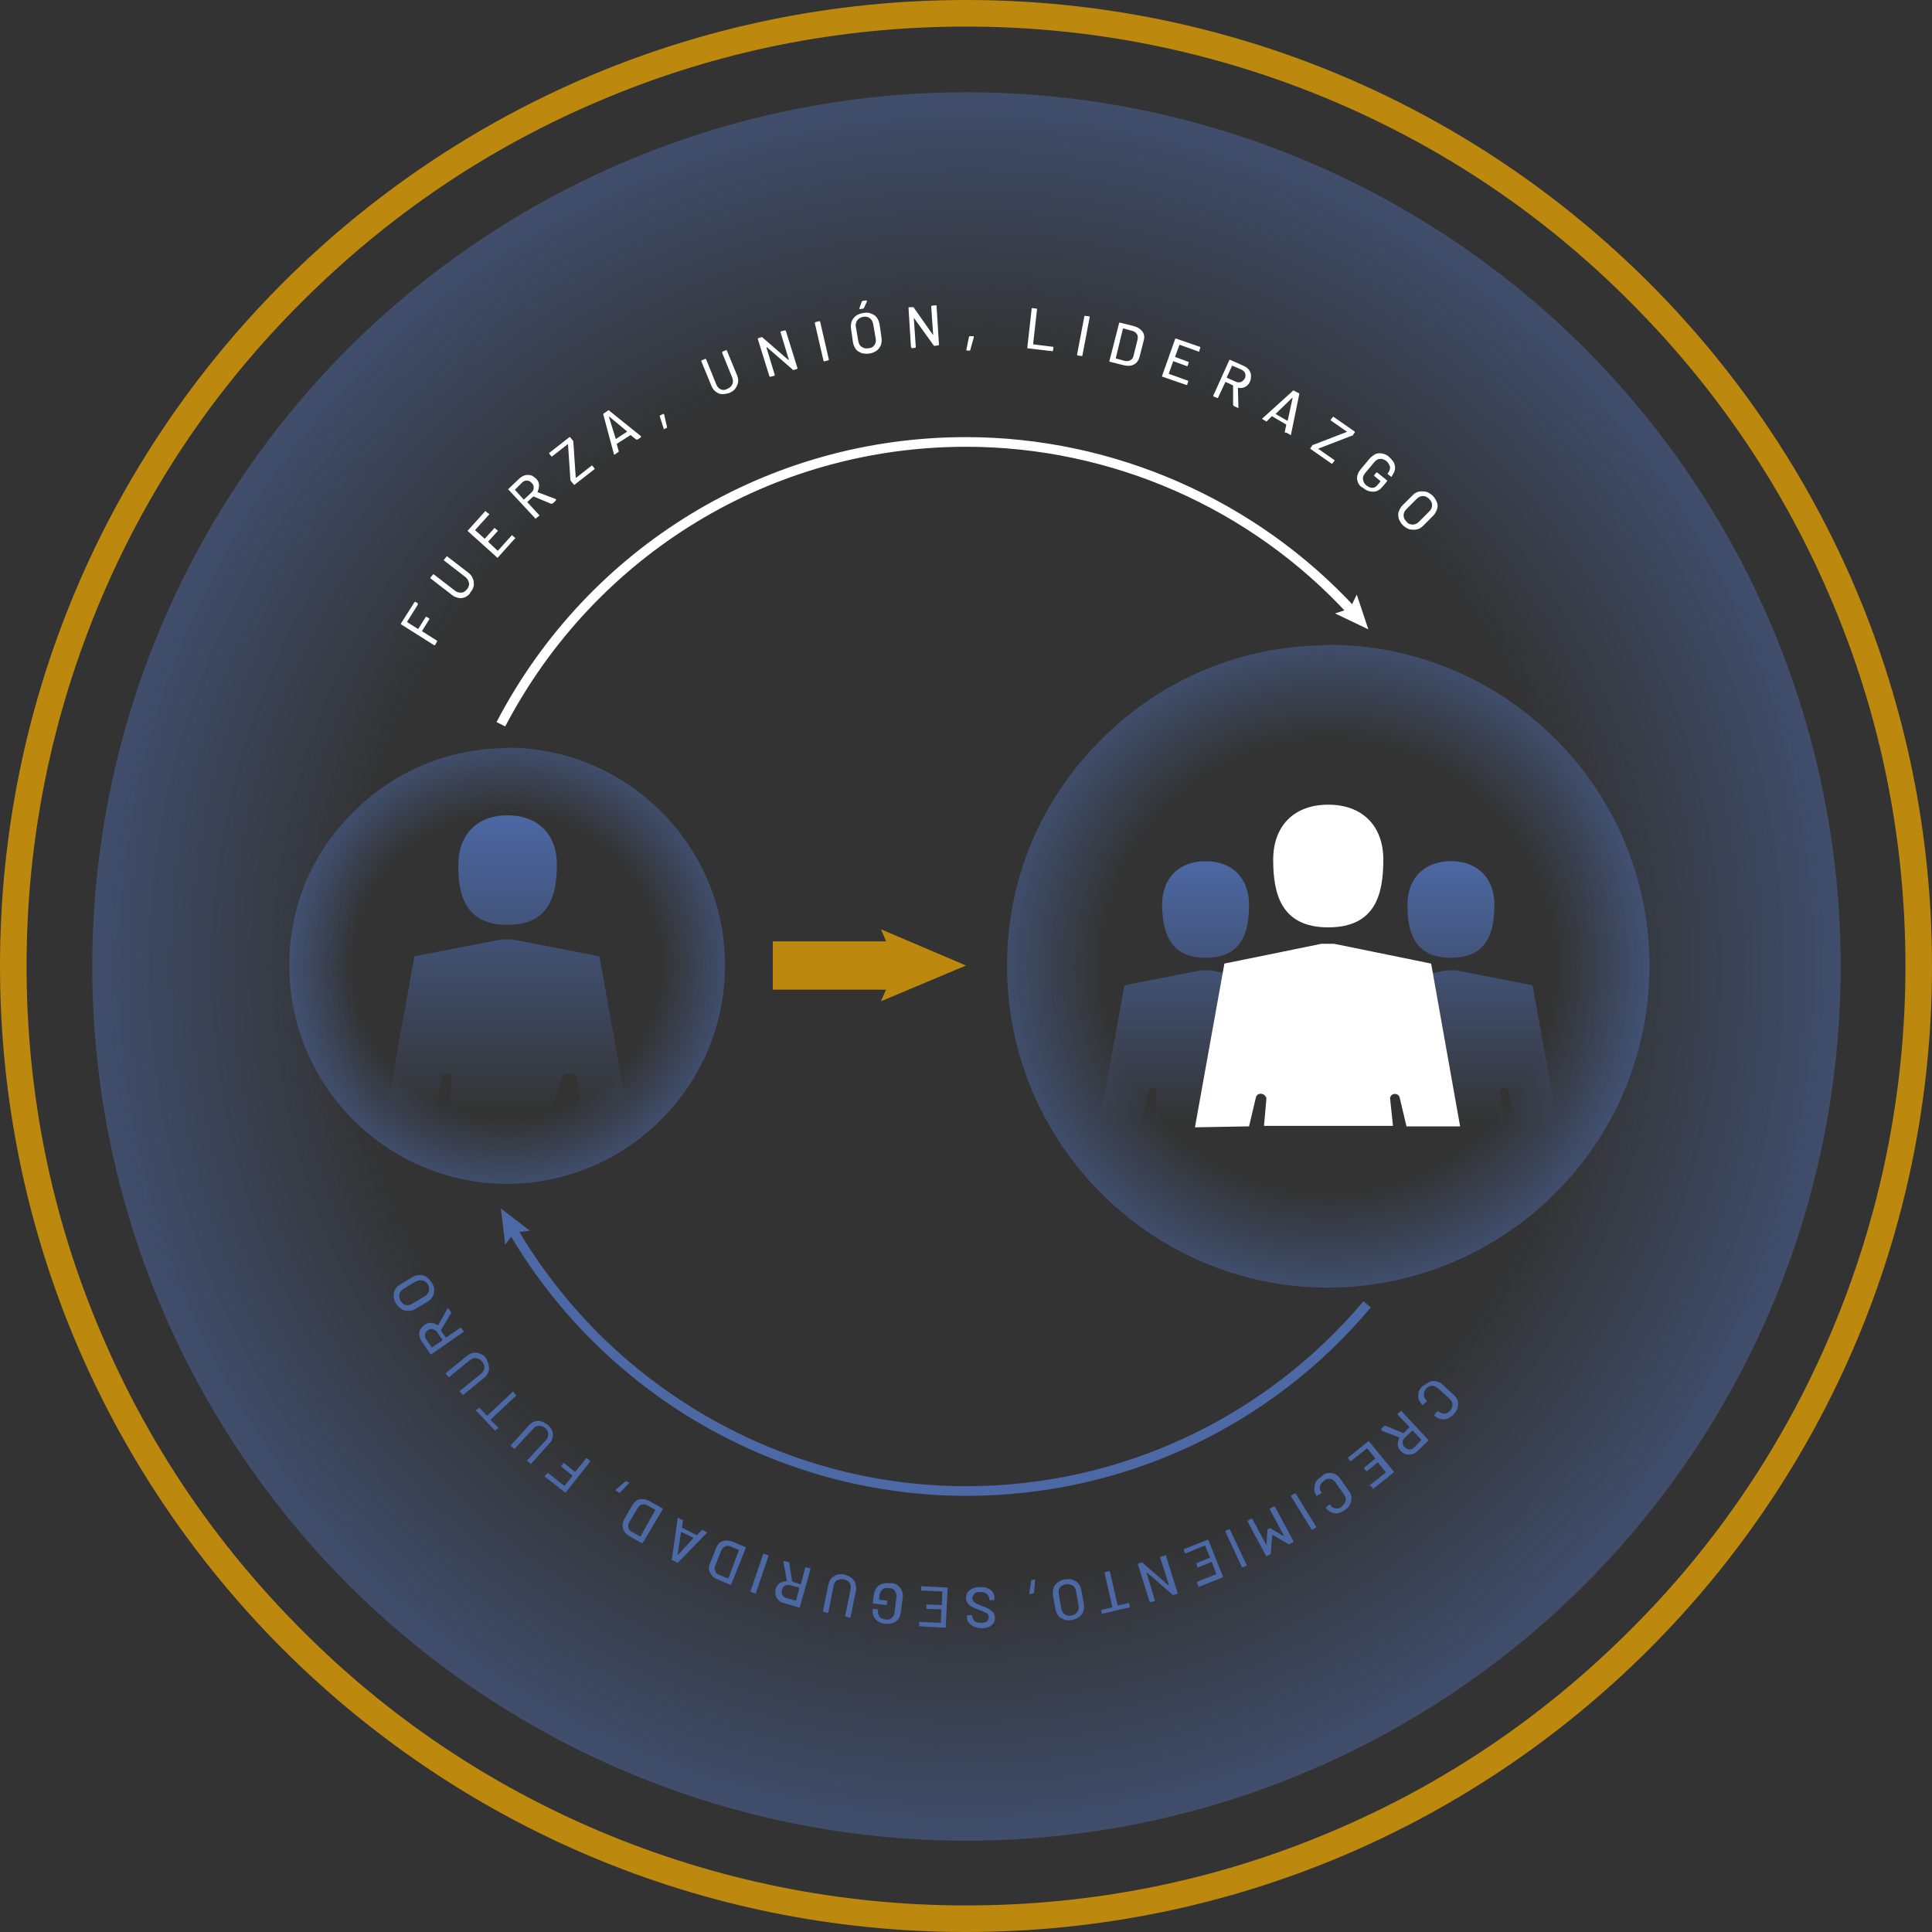 <svg version="1.1" id="Capa_1" xmlns="http://www.w3.org/2000/svg" x="0" y="0" viewBox="0 0 400 400" xml:space="preserve"><rect x="0" y="0" width="400" height="400" fill="#333333" stroke="none"/><style>.st0{fill:#bd880e}.st7{fill-rule:evenodd;clip-rule:evenodd}.st7,.st9{fill:#fff}.st34{fill:#4c68a5}</style><path class="st0" d="M200 5.5c26.3 0 51.7 5.2 75.7 15.3 23.2 9.8 44 23.8 61.8 41.7 17.9 17.9 31.9 38.6 41.7 61.8 10.2 24 15.3 49.5 15.3 75.7s-5.2 51.7-15.3 75.7c-9.8 23.2-23.8 44-41.7 61.8-17.9 17.9-38.6 31.9-61.8 41.7-24 10.2-49.5 15.3-75.7 15.3s-51.7-5.2-75.7-15.3c-23.2-9.8-44-23.8-61.8-41.7-17.9-17.9-31.9-38.6-41.7-61.8-10.2-24-15.3-49.5-15.3-75.7s5.2-51.7 15.3-75.7c9.8-23.2 23.8-44 41.7-61.8 17.9-17.9 38.6-31.9 61.8-41.7 24-10.2 49.5-15.3 75.7-15.3m0-5.5C89.5 0 0 89.5 0 200s89.5 200 200 200 200-89.5 200-200S310.5 0 200 0z"/><radialGradient id="SVGID_1_" cx="200.091" cy="1748.091" r="181" gradientTransform="translate(0 -1548)" gradientUnits="userSpaceOnUse"><stop offset=".7" stop-color="#4c68a5" stop-opacity="0"/><stop offset="1" stop-color="#4c68a5" stop-opacity=".5"/></radialGradient><circle cx="200.1" cy="200.1" r="181" fill="url(#SVGID_1_)"/><radialGradient id="SVGID_2_" cx="104.489" cy="200" r="53.475" gradientTransform="translate(16.794 31.169) scale(.844)" gradientUnits="userSpaceOnUse"><stop offset=".7" stop-color="#4c68a4" stop-opacity="0"/><stop offset="1" stop-color="#4c68a4" stop-opacity=".5"/></radialGradient><path d="M105 154.8c24.8 0 45.1 20.2 45.1 45 .1 24.8-20.1 45.2-45 45.3h-.1c-24.8 0-45-20.2-45.1-45-.1-12.1 4.6-23.4 13.2-31.9 8.5-8.6 19.9-13.3 31.9-13.3v-.1" fill="url(#SVGID_2_)"/><linearGradient id="SVGID_3_" gradientUnits="userSpaceOnUse" x1="105.068" y1="1004.519" x2="105.068" y2="942.185" gradientTransform="translate(0 -774)"><stop offset="0" stop-color="#4c68a5" stop-opacity="0"/><stop offset="1" stop-color="#4c68a5"/></linearGradient><path d="M105.1 191.5c8.7 0 10.2-6.3 10.2-12.5 0-6.3-4-10.2-10.2-10.2-6.3 0-10.2 4-10.2 10.2-.1 6.2 1.4 12.5 10.2 12.5z" fill-rule="evenodd" clip-rule="evenodd" fill="url(#SVGID_3_)"/><linearGradient id="SVGID_4_" gradientUnits="userSpaceOnUse" x1="104.999" y1="1004.519" x2="104.999" y2="942.185" gradientTransform="translate(0 -774)"><stop offset="0" stop-color="#4c68a5" stop-opacity="0"/><stop offset="1" stop-color="#4c68a5"/></linearGradient><path d="M89.7 231.3l1.9-8.3c.3-1.1 1.8-1 1.9.1l-.7 8.2h20.7l2.9-8.2c.1-1.1 2.9-1.1 3.1-.1l.8 8.3h9.8l-6-33.3-18-3.5h-2.3l-18 3.5-6 33.3h9.9z" fill-rule="evenodd" clip-rule="evenodd" fill="url(#SVGID_4_)"/><radialGradient id="SVGID_5_" cx="275" cy="200" r="66.524" gradientUnits="userSpaceOnUse"><stop offset=".7" stop-color="#4c68a4" stop-opacity="0"/><stop offset="1" stop-color="#4c68a4" stop-opacity=".5"/></radialGradient><path d="M275 133.5c36.6 0 66.5 29.7 66.5 66.4.1 36.6-29.6 66.5-66.4 66.7h-.1c-36.5 0-66.4-29.7-66.5-66.4-.1-17.8 6.8-34.4 19.4-47 12.5-12.6 29.3-19.6 46.9-19.6l.2-.1" fill="url(#SVGID_5_)"/><g><linearGradient id="SVGID_6_" gradientUnits="userSpaceOnUse" x1="249.635" y1="1006.514" x2="249.635" y2="951.835" gradientTransform="translate(0 -774)"><stop offset="0" stop-color="#4c68a5" stop-opacity="0"/><stop offset="1" stop-color="#4c68a5"/></linearGradient><path d="M249.6 198.3c7.7 0 9-5.5 9-11s-3.5-9-9-9-9 3.5-9 9c.1 5.5 1.4 11 9 11z" fill-rule="evenodd" clip-rule="evenodd" fill="url(#SVGID_6_)"/><linearGradient id="SVGID_7_" gradientUnits="userSpaceOnUse" x1="300.366" y1="1006.514" x2="300.366" y2="951.835" gradientTransform="translate(0 -774)"><stop offset="0" stop-color="#4c68a5" stop-opacity="0"/><stop offset="1" stop-color="#4c68a5"/></linearGradient><path d="M300.4 198.3c7.7 0 9-5.5 9-11s-3.5-9-9-9-9 3.5-9 9 1.3 11 9 11z" fill-rule="evenodd" clip-rule="evenodd" fill="url(#SVGID_7_)"/><linearGradient id="SVGID_8_" gradientUnits="userSpaceOnUse" x1="300.426" y1="1006.514" x2="300.426" y2="951.835" gradientTransform="translate(0 -774)"><stop offset="0" stop-color="#4c68a5" stop-opacity="0"/><stop offset="1" stop-color="#4c68a5"/></linearGradient><path d="M287 233.2l.7-7.3c.2-1 2.6-.8 2.8.1l2.6 7.2h18.2l-.7-7.2c.1-1 1.4-1 1.7-.1l1.7 7.3h8.6l-5.3-29.2-15.8-3.1h-2l-15.8 3.1-5.3 29.2h8.6z" fill-rule="evenodd" clip-rule="evenodd" fill="url(#SVGID_8_)"/><linearGradient id="SVGID_9_" gradientUnits="userSpaceOnUse" x1="249.576" y1="1006.514" x2="249.576" y2="951.835" gradientTransform="translate(0 -774)"><stop offset="0" stop-color="#4c68a5" stop-opacity="0"/><stop offset="1" stop-color="#4c68a5"/></linearGradient><path d="M236.1 233.2l1.7-7.3c.2-1 1.6-.8 1.7.1l-.6 7.2h18.2l2.5-7.2c.1-1 2.5-1 2.8-.1l.7 7.3h8.6l-5.3-29.2-15.8-3.1h-2l-15.8 3.1-5.3 29.2h8.6z" fill-rule="evenodd" clip-rule="evenodd" fill="url(#SVGID_9_)"/><path class="st7" d="M275 192c9.8 0 11.4-6.9 11.4-14s-4.4-11.4-11.4-11.4c-7.1 0-11.4 4.4-11.4 11.4s1.6 14 11.4 14zM258.6 233.2l1.4-5.9c.2-1.2 1.9-1.1 2.2.1l-.5 5.7h26.7l-.6-5.7c.1-1.2 1.8-1.2 2-.1l1.4 5.9h11.1l-6-33.7-20.1-4.1h-2.6l-20.1 4.1-6.1 33.9 11.2-.2z"/></g><g><path class="st0" d="M160 194.9h28.1v10H160z"/><path class="st0" d="M182.4 207.3l3.2-7.4-3.2-7.5 17.6 7.5z"/></g><g><path class="st9" d="M104.6 150.4l-1.8-.9c19-36.4 56.2-59 97.2-59 30.6 0 60.1 13 80.8 35.5l-1.5 1.4C259 105.2 230.1 92.5 200 92.5c-40.2 0-76.7 22.2-95.4 57.9z"/><path class="st9" d="M276.4 127l3.1-1 1.4-2.9 2.4 7.2z"/></g><g><path class="st34" d="M200.1 309.7c-39 0-75.4-21-95-54.9l1.7-1c19.2 33.2 54.9 53.9 93.2 53.9 31.8 0 61.8-14 82.3-38.3l1.5 1.3c-20.8 24.8-51.3 39-83.7 39z"/><path class="st34" d="M109.7 254.8l-3.2.4-1.9 2.5-.9-7.5z"/></g><g><path class="st9" d="M86.5 125.1v.1l-2.2 3.5v.1l2.2 1.4h.1l1.5-2.4.1-.1h.1l.5.3.1.1v.1l-1.5 2.4v.1l3 1.9.1.1v.1l-.4.7-.1.1h-.1l-6.8-4.3-.1-.1v-.1l2.8-4.4.1-.1h.1l.5.3v.2zM96.4 123.6c-.5.2-.9.3-1.4.2-.5-.1-.9-.2-1.4-.6l-4.4-3.4-.1-.1v-.1l.5-.6.1-.1h.1l4.4 3.4c.4.3.8.4 1.3.4s.8-.3 1.2-.7c.3-.4.5-.9.4-1.3-.1-.5-.3-.8-.7-1.2l-4.4-3.4-.1-.1v-.1l.5-.6.1-.1h.1l4.4 3.4c.4.3.7.7.9 1.2.2.4.2.9.2 1.4-.1.5-.3 1-.7 1.4-.1.4-.5.7-1 1zM101.3 106.5s0 .1-.1.1l-2.8 3.1v.1l1.9 1.7h.1l1.9-2.1.1-.1s.1 0 .1.1l.5.4.1.1s0 .1-.1.1l-1.9 2.1v.1l1.9 1.8h.1l2.8-3.1.1-.1s.1 0 .1.1l.5.4.1.1s0 .1-.1.1l-3.5 3.9-.1.1s-.1 0-.1-.1l-6-5.4-.1-.1s0-.1.1-.1l3.5-3.9.1-.1s.1 0 .1.1l.5.4c.2.1.2.1.2.2zM114.1 104.3l-3.6-1.5h-.1l-1.2 1.1v.1l2.4 2.6.1.1s0 .1-.1.1l-.6.5-.1.1s-.1 0-.1-.1l-5.5-5.9-.1-.1s0-.1.1-.1l2.3-2.2c.4-.3.7-.5 1.1-.6s.8-.1 1.2 0 .7.4 1.1.7c.4.4.6.9.6 1.3 0 .5-.1 1-.3 1.4v.1l3.7 1.4.1.1c.1.1 0 .1 0 .2l-.6.6c-.3.1-.3.1-.4.1zm-7.5-2.9l1.8 2h.1l1.5-1.4c.3-.3.5-.6.5-1s-.1-.7-.4-1c-.3-.3-.6-.5-1-.5s-.7.1-1 .4l-1.5 1.5c0-.1 0-.1 0 0zM118.8 100.3s-.1 0-.1-.1l-.5-.6c0-.1-.1-.1-.1-.2l-.5-7.4h-.1l-3.2 2.5h-.1s-.1 0-.1-.1l-.4-.5v-.1s0-.1.1-.1l4.1-3.2h.1s.1 0 .1.1l.5.6c0 .1.1.1.1.2l.5 7.5h.1l3.2-2.5h.1s.1 0 .1.1l.4.5v.1s0 .1-.1.1l-4.1 3.2c0-.1 0-.1-.1-.1zM131.7 91l-1.1-.9h-.1l-2.8 1.8v.1l.4 1.4c0 .1 0 .2-.1.2l-.7.5c-.1.1-.2 0-.2-.1l-2.2-8.2c0-.1 0-.2.1-.2l.9-.6c.1-.1.2-.1.2 0l6.6 5.3v.1c0 .1 0 .1-.1.2l-.6.4h-.3zm-4.2-.1l2.3-1.5v-.1l-3.6-3h-.1c-.1 0 0 0 0 .1l1.4 4.5c0 .1 0 .1 0 0zM137.4 88.7l-.8-2.5c0-.1 0-.2.1-.2l.6-.3h.1l.1.1.6 2.6c0 .1 0 .2-.1.2l-.4.2c-.1.1-.2.1-.2-.1zM149.5 81.6c-.5 0-.9-.2-1.3-.5s-.7-.7-.9-1.2l-2.1-5.1v-.1l.1-.1.7-.3h.1l.1.1 2.1 5.2c.2.5.5.8.9 1s.9.2 1.4-.1c.5-.2.8-.5 1-.9.2-.4.2-.9 0-1.4l-2.1-5.2v-.1l.1-.1.7-.3h.1l.1.1 2.1 5.1c.2.5.3 1 .2 1.5-.1.5-.3.9-.6 1.3s-.8.7-1.3.9c-.4.1-.9.2-1.4.2zM159.4 78l-.1-.1-2.4-7.7v-.1l.1-.1.7-.2c.1 0 .2 0 .2.1l5.3 4.6h.1v-.1l-1.7-5.6v-.1l.1-.1.8-.2h.1l.1.1 2.4 7.7v.1l-.1.1-.7.2c-.1 0-.2 0-.2-.1l-5.3-4.6h-.1v.1l1.7 5.6v.1l-.1.1-.8.2h-.1zM170.6 74.8l-.1-.1-1.8-7.8v-.1l.1-.1.8-.2h.1l.1.1 1.8 7.8v.1l-.1.1-.8.2c0 .1 0 .1-.1 0zM178.4 73.1c-.5-.2-.9-.4-1.2-.8s-.5-.9-.6-1.4l-.4-2.8c-.1-.6 0-1.1.1-1.5.2-.5.5-.9.9-1.2.4-.3.9-.5 1.5-.6.6-.1 1.1-.1 1.6.1s.9.4 1.2.8c.3.4.5.9.6 1.4l.4 2.8c.1.6 0 1.1-.1 1.5-.2.5-.5.9-.9 1.2-.4.3-.9.5-1.5.6-.6.1-1.2 0-1.6-.1zm2.6-1.6c.3-.4.4-.8.3-1.4l-.5-2.9c-.1-.6-.3-1-.7-1.3s-.8-.4-1.4-.3c-.5.1-.9.3-1.2.7-.3.4-.4.9-.3 1.4l.5 2.9c.1.5.3 1 .7 1.2.4.3.8.4 1.4.3.5 0 .9-.2 1.2-.6zm-3.1-7.6l.5-1.4c0-.1.1-.1.2-.2l.7-.1h.1l.1.1v.1l-.6 1.3c0 .1-.1.1-.2.2l-.6.1c-.1 0-.2-.1-.2-.1zM188.7 71.9l-.1-.1-.5-8v-.1l.1-.1h.8c.1 0 .2 0 .2.1l4 5.7v-.1l-.4-5.8v-.1l.1-.1.8-.1h.1l.1.1.5 8v.1l-.1.1-.8.1c-.1 0-.2 0-.2-.1l-4.1-5.7v.1l.4 5.9v.1l-.1.1-.8.1v-.2zM200.1 72.3l.5-2.5c0-.1.1-.2.2-.2h.7c.1 0 .1 0 .1.1v.2l-.7 2.5c0 .1-.1.2-.2.2h-.4c-.2-.1-.3-.1-.2-.3zM212.7 72v-.1l.9-8c0-.1 0-.1.1-.1h.1l.8.1c.1 0 .1 0 .1.1v.1l-.8 7.1s0 .1.1.1l4 .5c.1 0 .1 0 .1.1v.1l-.1.6c0 .1 0 .1-.1.1h-.1l-5.1-.6c.1 0 0 0 0-.1zM223 73.5v-.1l1.5-7.9c0-.1 0-.1.1-.1h.1l.8.1c.1 0 .1 0 .1.1v.1l-1.5 7.9c0 .1 0 .1-.1.1h-.1l-.8-.1c0-.1-.1-.1-.1-.1zM229.7 74.8v-.1l2-7.8c0-.1 0-.1.1-.1h.1l2.8.7c.8.2 1.4.6 1.8 1.1.4.5.5 1.2.3 1.9l-.9 3.5c-.2.7-.6 1.2-1.2 1.5-.6.3-1.3.3-2.1.1l-2.8-.7c-.1 0-.1 0-.1-.1zm1.3-.6l1.8.5c.4.1.8.1 1.2-.1s.6-.5.7-1l.8-3.2c.1-.5.1-.9-.1-1.2-.2-.3-.5-.6-1-.7l-1.8-.5h-.1l-1.5 6.2zM248.3 72.8h-.1l-3.9-1.4h-.1l-.9 2.4v.1l2.7 1c.1 0 .1 0 .1.1v.1l-.2.6c0 .1 0 .1-.1.1h-.1l-2.7-1h-.1l-.9 2.5v.1l3.9 1.4c.1 0 .1 0 .1.1v.1l-.2.6c0 .1 0 .1-.1.1h-.1l-4.9-1.7c-.1 0-.1 0-.1-.1v-.1l2.7-7.6c0-.1 0-.1.1-.1h.1l4.9 1.7c.1 0 .1 0 .1.1v.1l-.2.6c.1.1 0 .2 0 .2zM255.3 83.8v-3.9-.1l-1.5-.7h-.1l-1.5 3.2c0 .1-.1.1-.1.1h-.1l-.7-.3c-.1 0-.1-.1-.1-.1v-.1l3.3-7.3c0-.1.1-.1.1-.1h.1l2.9 1.3c.4.2.8.5 1 .8.2.3.4.7.4 1.1s0 .8-.2 1.3-.6.9-1 1.1-.9.3-1.4.2c0 0-.1 0-.1.1l.1 3.9v.1c0 .1-.1.1-.2 0l-.7-.3c-.2-.2-.2-.3-.2-.3zm-.2-8.1l-1.1 2.4v.1l1.8.8c.4.2.7.2 1.1.1.3-.1.6-.4.8-.7.2-.4.2-.7.1-1.1-.1-.3-.4-.6-.8-.8l-1.9-.8c.1 0 0 0 0 0zM266 89.4l.3-1.4v-.1l-2.9-1.7h-.1l-1 1c-.1.1-.2.1-.2 0l-.7-.4c-.1-.1-.1-.2 0-.2l6.3-5.7c.1-.1.2-.1.2 0l1 .5c.1.1.1.1.1.2l-1.7 8.3v.1c0 .1-.1.1-.2 0l-.7-.4c-.4 0-.4-.1-.4-.2zm-1.9-3.7l2.4 1.4h.1l1-4.6v-.1h-.1l-3.4 3.3c-.1-.1-.1 0 0 0zM271.3 92.9v-.1l.4-.6c0-.1.1-.1.2-.1l7-2.7-3.3-2.3-.1-.1v-.1l.4-.5.1-.1h.1l4.3 3 .1.1v.1l-.4.6c0 .1-.1.1-.2.1l-7 2.7 3.3 2.3.1.1v.1l-.4.5-.1.1h-.1l-4.3-3c-.1 0-.1-.1-.1-.1zM281.2 100c-.2-.5-.3-.9-.2-1.4.1-.5.3-.9.6-1.3l2-2.4c.4-.4.8-.7 1.2-.9.5-.2.9-.2 1.4-.1s1 .3 1.4.7.8.8 1 1.2c.2.5.3.9.2 1.4-.1.5-.3.9-.6 1.3v.1l-.1.1h-.1l-.6-.5-.1-.1V98l.1-.1c.3-.4.4-.8.4-1.2-.1-.4-.3-.8-.7-1.2-.4-.3-.8-.5-1.3-.5s-.8.2-1.2.6l-2 2.4c-.3.4-.5.8-.4 1.3.1.5.3.9.7 1.2.4.3.8.5 1.2.5s.8-.2 1.1-.6l.6-.7v-.1l-1.2-1-.1-.1v-.1l.4-.5.1-.1h.1l2 1.6.1.1v.1l-.9 1.1c-.6.7-1.2 1.1-2 1.1-.7 0-1.4-.2-2.1-.8-.5-.2-.8-.6-1-1zM289.6 107.4c-.1-.5-.2-1 0-1.5s.4-.9.8-1.3l2-2c.4-.4.8-.7 1.3-.8.5-.1 1-.1 1.5 0s.9.4 1.4.8c.4.4.7.9.9 1.4s.2 1 0 1.5-.4.9-.8 1.3l-2 2c-.4.4-.8.7-1.3.8-.5.1-1 .1-1.5 0s-.9-.4-1.4-.8c-.4-.4-.7-.9-.9-1.4zm2.9 1.2c.5 0 .9-.2 1.3-.6l2.1-2.1c.4-.4.6-.8.6-1.3s-.2-.9-.6-1.3c-.4-.4-.8-.6-1.3-.6s-.9.2-1.3.6l-2.1 2.1c-.4.4-.6.8-.6 1.3s.2.9.6 1.3c.4.5.8.6 1.3.6z"/></g><g><path class="st34" d="M296 286.1c.5-.2.9-.2 1.4-.1.5.1.9.3 1.3.7l2.3 2.1c.4.4.7.8.8 1.2.1.5.1.9 0 1.4-.1.5-.4.9-.8 1.4-.4.4-.8.7-1.3.9-.5.2-.9.2-1.4.1s-.9-.3-1.3-.7c-.1-.1-.1-.1 0-.2l.5-.6s.1 0 .1-.1h.2c.4.3.8.5 1.2.5s.9-.2 1.2-.6c.4-.4.5-.8.5-1.3s-.2-.8-.6-1.2l-2.4-2.2c-.4-.3-.8-.5-1.2-.5-.4 0-.9.2-1.2.6-.4.4-.5.8-.5 1.3 0 .4.2.8.6 1.2 0 0 .1.1 0 .1 0 0 0 .1-.1.1l-.6.6c-.1.1-.1.1-.2.1-.4-.4-.6-.8-.8-1.2-.1-.5-.1-.9 0-1.4.1-.5.4-.9.8-1.3.6-.4 1.1-.7 1.5-.9zM286.9 295.2l3.6 1.5h.1l1.2-1.2v-.1l-2.4-2.5-.1-.1s0-.1.1-.1l.6-.5.1-.1s.1 0 .1.1l5.5 5.9.1.1s0 .1-.1.1l-2.3 2.2c-.3.3-.7.5-1.1.6s-.8.1-1.2 0c-.4-.1-.8-.4-1.1-.7-.4-.4-.6-.8-.6-1.3s.1-1 .3-1.4v-.1l-3.7-1.4v-.2c-.1-.1 0-.1 0-.2l.6-.6h.3zm7.4 2.9l-1.8-1.9h-.1l-1.5 1.4c-.3.3-.5.6-.5 1s.1.7.4 1c.3.3.6.5 1 .5s.7-.1 1-.4l1.5-1.6c.1 0 .1 0 0 0zM283.5 307.6s0-.1.1-.1l3.3-2.6v-.1l-1.6-2h-.1l-2.2 1.8s-.1.1-.1 0-.1 0-.1-.1l-.4-.5s-.1-.1 0-.1 0-.1.1-.1l2.2-1.8v-.1l-1.6-2h-.1l-3.3 2.6h-.1s-.1 0-.1-.1l-.4-.5v-.1s0-.1.1-.1l4.1-3.3s.1-.1.1 0c0 0 .1 0 .1.1l5.1 6.2s.1.1 0 .1c0 0 0 .1-.1.1l-4.1 3.3s-.1.1-.1 0-.1 0-.1-.1l-.4-.5c-.3.1-.3.1-.3 0zM275 305c.5-.1 1 0 1.4.2.4.2.8.5 1.1 1l1.8 2.5c.3.4.5.9.5 1.4 0 .5-.1.9-.3 1.4-.2.4-.6.8-1.1 1.2-.5.3-1 .5-1.4.6-.5.1-.9 0-1.4-.2-.4-.2-.8-.5-1.1-.9 0-.1 0-.1.1-.2l.6-.5h.2v.1c.3.4.7.7 1.1.7.4.1.9 0 1.3-.4s.7-.7.8-1.1 0-.9-.3-1.3l-1.8-2.6c-.3-.4-.7-.7-1.1-.7-.4-.1-.9 0-1.3.4-.4.3-.7.7-.8 1.1-.1.4 0 .9.3 1.3v.1s0 .1-.1.1l-.7.4c-.1.1-.2.1-.2.1-.3-.4-.5-.9-.5-1.4 0-.5.1-.9.3-1.4s.6-.8 1.1-1.1c.5-.6 1-.8 1.5-.8zM268.2 309.2s.1 0 .1.1l4.2 6.8v.1s0 .1-.1.1l-.7.4h-.1s-.1 0-.1-.1l-4.2-6.8v-.1s0-.1.1-.1l.7-.4h.1zM263.9 311.9s.1 0 .1.1l3.8 7.1v.1s0 .1-.1.1l-.7.4h-.2l-3.3-1.9h-.1l-.3 3.8c0 .1 0 .2-.1.2l-.7.4h-.1s-.1 0-.1-.1l-3.8-7.1v-.1s0-.1.1-.1l.7-.4h.1s.1 0 .1.1l2.9 5.4.2-3.1c0-.1 0-.2.1-.2l.3-.2h.2l2.7 1.6h.1v-.1l-2.9-5.4v-.1s0-.1.1-.1l.7-.4h.2zM254.6 316.6c.1.1.1.1 0 0l3.5 7.4v.1s0 .1-.1.1l-.7.3h-.1s-.1 0-.1-.1l-3.4-7.3v-.1s0-.1.1-.1l.7-.3h.1zM247.8 327.6l.1-.1 3.9-1.6v-.1l-.9-2.4h-.1l-2.7 1.1h-.1l-.1-.1-.2-.6v-.1l.1-.1 2.7-1.1v-.1l-1-2.4h-.1l-3.9 1.6h-.1l-.1-.1-.2-.6v-.1l.1-.1 4.8-1.9h.1l.1.1 3 7.5v.1l-.1.1-4.8 1.9h-.1l-.1-.1-.2-.6c-.1-.1-.2-.2-.1-.2zM241.3 322l.1.1 2.4 7.7v.1l-.1.1-.7.2h-.2l-5.3-4.6h-.1v.1l1.7 5.6v.1l-.1.1-.8.2h-.1l-.1-.1-2.4-7.7v-.1l.1-.1.7-.2c.1 0 .2 0 .2.1l5.3 4.6h.1v-.1l-1.8-5.6v-.1l.1-.1.8-.2.2-.1zM228.2 334.2l-.1-.1-.1-.6v-.1l.1-.1 2.2-.5s.1 0 0-.1l-1.6-7v-.1l.1-.1.8-.2h.1l.1.1 1.6 7s0 .1.1 0l2.1-.5h.1l.1.1.1.6v.1l-.1.1-5.5 1.3c0 .1-.1.1-.1.1zM222.1 327.1c.5.2.9.4 1.2.8.3.4.5.9.6 1.4l.5 2.8c.1.6 0 1.1-.1 1.5s-.5.9-.9 1.2-.9.5-1.5.6c-.6.1-1.1.1-1.6-.1s-.9-.4-1.2-.8c-.3-.4-.5-.9-.6-1.4l-.5-2.8c-.1-.6 0-1.1.1-1.5s.5-.9.9-1.2.9-.5 1.5-.6c.6-.1 1.2-.1 1.6.1zm-2.6 1.5c-.3.4-.4.8-.3 1.4l.5 2.9c.1.6.3 1 .7 1.3s.8.4 1.4.3c.5-.1.9-.3 1.2-.7.3-.4.4-.9.3-1.4l-.5-2.9c-.1-.5-.3-1-.7-1.2s-.8-.4-1.4-.3-.9.3-1.2.6zM214.3 327.1l-.2 2.6c0 .1-.1.2-.2.2l-.7.1h-.1v-.1l.4-2.6c0-.1.1-.2.2-.2h.4c.2-.2.3-.2.2 0zM204.4 328.8c.5.2.8.4 1.1.8.3.3.4.8.4 1.2v.4s-.1 0-.1.1h-.9s0-.1-.1-.1v-.2c0-.4-.2-.7-.5-1-.4-.3-.8-.4-1.4-.4-.6 0-1 .1-1.2.4s-.4.5-.4.9c0 .2.1.5.2.6.1.2.4.3.6.5.3.1.7.3 1.2.5.6.2 1.1.4 1.4.6s.6.4.9.7c.2.3.4.7.4 1.1 0 .7-.2 1.2-.7 1.6s-1.1.6-2 .6c-.6 0-1.1-.1-1.6-.3s-.8-.5-1.1-.8-.4-.8-.4-1.2v-.2-.1s.1 0 .1-.1h.9s0 .1.1.1v.1c0 .4.2.8.5 1 .3.3.8.4 1.4.4.5 0 .9-.1 1.1-.3.3-.2.4-.5.4-.9 0-.3-.1-.5-.2-.6s-.3-.3-.6-.4c-.3-.1-.7-.3-1.2-.5-.6-.2-1-.4-1.4-.6-.4-.2-.7-.4-.9-.7-.2-.3-.4-.7-.4-1.1 0-.5.1-.9.3-1.2s.6-.6 1-.8c.4-.2 1-.3 1.5-.3.7 0 1.2 0 1.6.2zM190.4 335.8h.1l4.2.2s.1 0 .1-.1l.1-2.6s0-.1-.1-.1l-2.9-.1c-.1 0-.1 0-.1-.1v-.7c0-.1 0-.1.1-.1h.1l2.9.1s.1 0 .1-.1l.1-2.6s0-.1-.1-.1l-4.2-.2c-.1 0-.1 0-.1-.1v-.7c0-.1 0-.1.1-.1h.1l5.2.3c.1 0 .1 0 .1.1v.1l-.4 8c0 .1 0 .1-.1.1h-.1l-5.2-.3c-.1 0-.1 0-.1-.1v-.7l.1-.1zM185.8 328.2c.4.3.7.6.9 1.1.2.4.3.9.2 1.5l-.4 3c-.1.5-.2 1-.5 1.4-.3.4-.7.7-1.1.8-.5.2-1 .2-1.6.2-.6-.1-1.1-.2-1.5-.5-.4-.3-.7-.6-.9-1s-.3-.9-.2-1.4v-.1c0-.1 0-.1.1-.1h.1l.8.1c.1 0 .1 0 .1.1v.2c-.1.5.1.9.3 1.2s.7.5 1.2.6c.5.1 1 0 1.3-.3s.6-.7.6-1.2l.4-3.1c.1-.5-.1-.9-.3-1.3s-.7-.6-1.3-.6c-.5-.1-1 0-1.3.3-.3.2-.5.6-.6 1.1l-.1.9s0 .1.1.1l1.5.2c.1 0 .1 0 .1.1v.1l-.1.6c0 .1 0 .1-.1.1h-.1l-2.6-.3c-.1 0-.1 0-.1-.1v-.1l.2-1.5c.1-.9.5-1.6 1-2s1.3-.6 2.2-.5c.8-.1 1.3.1 1.7.4zM176.3 326.7c.4.3.7.7.8 1.2.2.5.2 1 .1 1.5l-1.1 5.4c0 .1 0 .1-.1.1h-.1l-.8-.2c-.1 0-.1 0-.1-.1v-.1l1.1-5.5c.1-.5 0-1-.2-1.3-.3-.4-.7-.6-1.2-.7-.5-.1-1 0-1.4.2-.4.2-.6.6-.7 1.1l-1.1 5.5c0 .1 0 .1-.1.1h-.1l-.8-.2c-.1 0-.1 0-.1-.1v-.1l1.1-5.4c.1-.5.3-1 .6-1.3s.7-.6 1.2-.8c.5-.1 1-.1 1.6 0 .5.2 1 .4 1.4.7zM163.4 323.5l.6 3.9s0 .1.1.1l1.6.5h.1l.9-3.4c0-.1 0-.1.1-.1h.1l.8.2c.1 0 .1 0 .1.1v.1l-2.2 7.8c0 .1 0 .1-.1.1h-.1l-3.1-.9c-.5-.1-.8-.3-1.1-.6-.3-.3-.5-.6-.6-1-.1-.4-.1-.8 0-1.3s.4-.9.8-1.2c.4-.3.8-.4 1.4-.4 0 0 .1 0 .1-.1l-.7-3.9v-.1c0-.1.1-.1.2-.1l.8.2c.2 0 .2 0 .2.1zm1.4 7.9l.7-2.6v-.1l-1.9-.5c-.4-.1-.8-.1-1.1.1s-.5.5-.6.9c-.1.4-.1.8.1 1.1.2.3.5.5.9.6l1.9.5c0 .1 0 .1 0 0zM159.1 322.1v.1l-2.6 7.6c0 .1 0 .1-.1.1h-.1l-.8-.3c-.1 0-.1 0-.1-.1v-.1l2.6-7.6c0-.1 0-.1.1-.1h.1l.8.3s.1 0 .1.1zM154.4 320.4v.1l-3 7.5c0 .1-.1.1-.1.1h-.1l-2.6-1.1c-.8-.3-1.3-.8-1.6-1.4-.3-.6-.3-1.2 0-1.9l1.3-3.3c.3-.7.7-1.1 1.3-1.3.6-.2 1.3-.2 2.1.1l2.6 1.1.1.1zm-1.4.5l-1.7-.7c-.4-.2-.8-.2-1.2 0-.4.2-.6.5-.8.9l-1.2 3c-.2.4-.2.9 0 1.2.1.4.4.6.9.8l1.7.7h.1l2.2-5.9zM141.4 314.8l-.2 1.4v.1l3 1.5h.1l1-1c.1-.1.2-.1.2 0l.8.4c.1.1.1.1 0 .2l-5.9 6.1c-.1.1-.2.1-.2 0l-1-.5c-.1 0-.1-.1-.1-.2l1.2-8.4v-.1c0-.1.1-.1.2 0l.8.4c.1-.1.2 0 .1.1zm2.2 3.6l-2.5-1.2h-.1l-.7 4.6v.1h.1l3.2-3.5zM137.2 312.4v.1l-4.1 6.9-.1.1h-.1l-2.5-1.4c-.7-.4-1.2-.9-1.4-1.6-.2-.6-.1-1.3.2-1.9l1.8-3.1c.4-.6.9-1 1.5-1.1s1.3 0 2 .4l2.5 1.4c.2.1.2.1.2.2zm-1.5.2l-1.6-.9c-.4-.2-.8-.3-1.2-.2s-.7.4-.9.8l-1.7 2.8c-.2.4-.3.8-.2 1.2s.3.7.8.9l1.6.9h.1l3.1-5.5c.1 0 0 0 0 0zM130.2 307.1l-1.8 1.9c-.1.1-.2.1-.3 0l-.6-.4c-.1 0-.1-.1-.1-.1s0-.1.1-.1l2-1.7c.1-.1.2-.1.2 0l.4.2c.2 0 .2.1.1.2zM113.4 305h.1l3.3 2.6h.1l1.6-2v-.1l-2.2-1.8-.1-.1v-.1l.4-.5.1-.1h.1l2.2 1.8h.1l2.2-2.7.1-.1h.1l.6.5.1.1v.1l-5 6.3-.1.1h-.1l-4.1-3.2-.1-.1v-.1l.4-.5c.2 0 .2-.1.2-.1zM114.3 296.2c.2.5.2.9.1 1.4-.1.5-.3.9-.7 1.3L110 303l-.1.1s-.1 0-.1-.1l-.6-.5-.1-.1s0-.1.1-.1l3.8-4.1c.4-.4.5-.8.5-1.3s-.2-.9-.6-1.2c-.4-.4-.8-.5-1.3-.5s-.9.2-1.2.6l-3.8 4.1-.1.1s-.1 0-.1-.1l-.6-.5-.1-.1s0-.1.1-.1l3.7-4.1c.4-.4.8-.7 1.2-.8.5-.1.9-.2 1.4 0 .5.1.9.4 1.4.8.3.2.6.7.8 1.1zM98.5 292s0-.1.1-.1l.5-.4.1-.1s.1 0 .1.1l1.5 1.6h.1l5.2-4.9.1-.1s.1 0 .1.1l.5.6.1.1s0 .1-.1.1l-5.2 4.9v.1l1.5 1.5.1.1s0 .1-.1.1l-.5.4-.1.1s-.1 0-.1-.1l-3.9-4.1c0 .1 0 0 0 0zM101.2 282.7c.1.5.1 1-.1 1.4-.2.5-.5.9-.9 1.2l-4.3 3.5s-.1.1-.1 0-.1 0-.1-.1l-.5-.6s-.1-.1 0-.1 0-.1.1-.1l4.3-3.5c.4-.3.6-.7.7-1.2 0-.5-.1-.9-.5-1.3-.3-.4-.7-.6-1.2-.7-.5-.1-.9.1-1.3.4l-4.3 3.5s-.1.1-.1 0c0 0-.1 0-.1-.1l-.5-.6s-.1-.1 0-.1c0 0 0-.1.1-.1l4.3-3.5c.4-.3.9-.6 1.4-.6.5-.1.9 0 1.4.2.5.2.9.5 1.2 1 .1.4.4.9.5 1.4zM93.3 272l-2 3.4v.1l1 1.4h.1l2.9-2h.1s.1 0 .1.1l.5.6v.1s0 .1-.1.1l-6.6 4.6h-.1s-.1 0-.1-.1l-1.8-2.6c-.3-.4-.4-.8-.5-1.2 0-.4 0-.8.2-1.2.2-.4.5-.7.9-1 .5-.3.9-.5 1.4-.4.5 0 .9.2 1.3.5h.1l1.9-3.4.1-.1c.1 0 .1 0 .2.1l.5.7c0 .2 0 .3-.1.3zm-3.9 7l2.2-1.5v-.1l-1.1-1.6c-.2-.3-.5-.5-.9-.6-.4-.1-.7 0-1 .2-.3.2-.6.5-.6.9s0 .7.3 1.1l1.1 1.6c-.1 0-.1 0 0 0zM89.9 267c0 .5-.1 1-.3 1.4s-.6.8-1.1 1.1L86 271c-.5.3-1 .4-1.5.4s-1-.1-1.4-.4c-.4-.3-.8-.6-1.1-1.1-.3-.5-.5-1-.5-1.5s.1-1 .3-1.4c.2-.4.6-.8 1.1-1.1l2.5-1.5c.5-.3 1-.4 1.5-.4s1 .1 1.4.4c.4.3.8.7 1.1 1.2.3.4.5.9.5 1.4zm-2.4-1.9c-.5-.1-.9 0-1.4.2l-2.5 1.5c-.5.3-.8.7-.9 1.1-.1.5 0 .9.2 1.4.3.5.6.8 1.1.9.5.1.9 0 1.4-.3l2.5-1.5c.5-.3.8-.7.9-1.1.1-.5 0-.9-.2-1.4-.3-.4-.7-.7-1.1-.8z"/></g></svg>